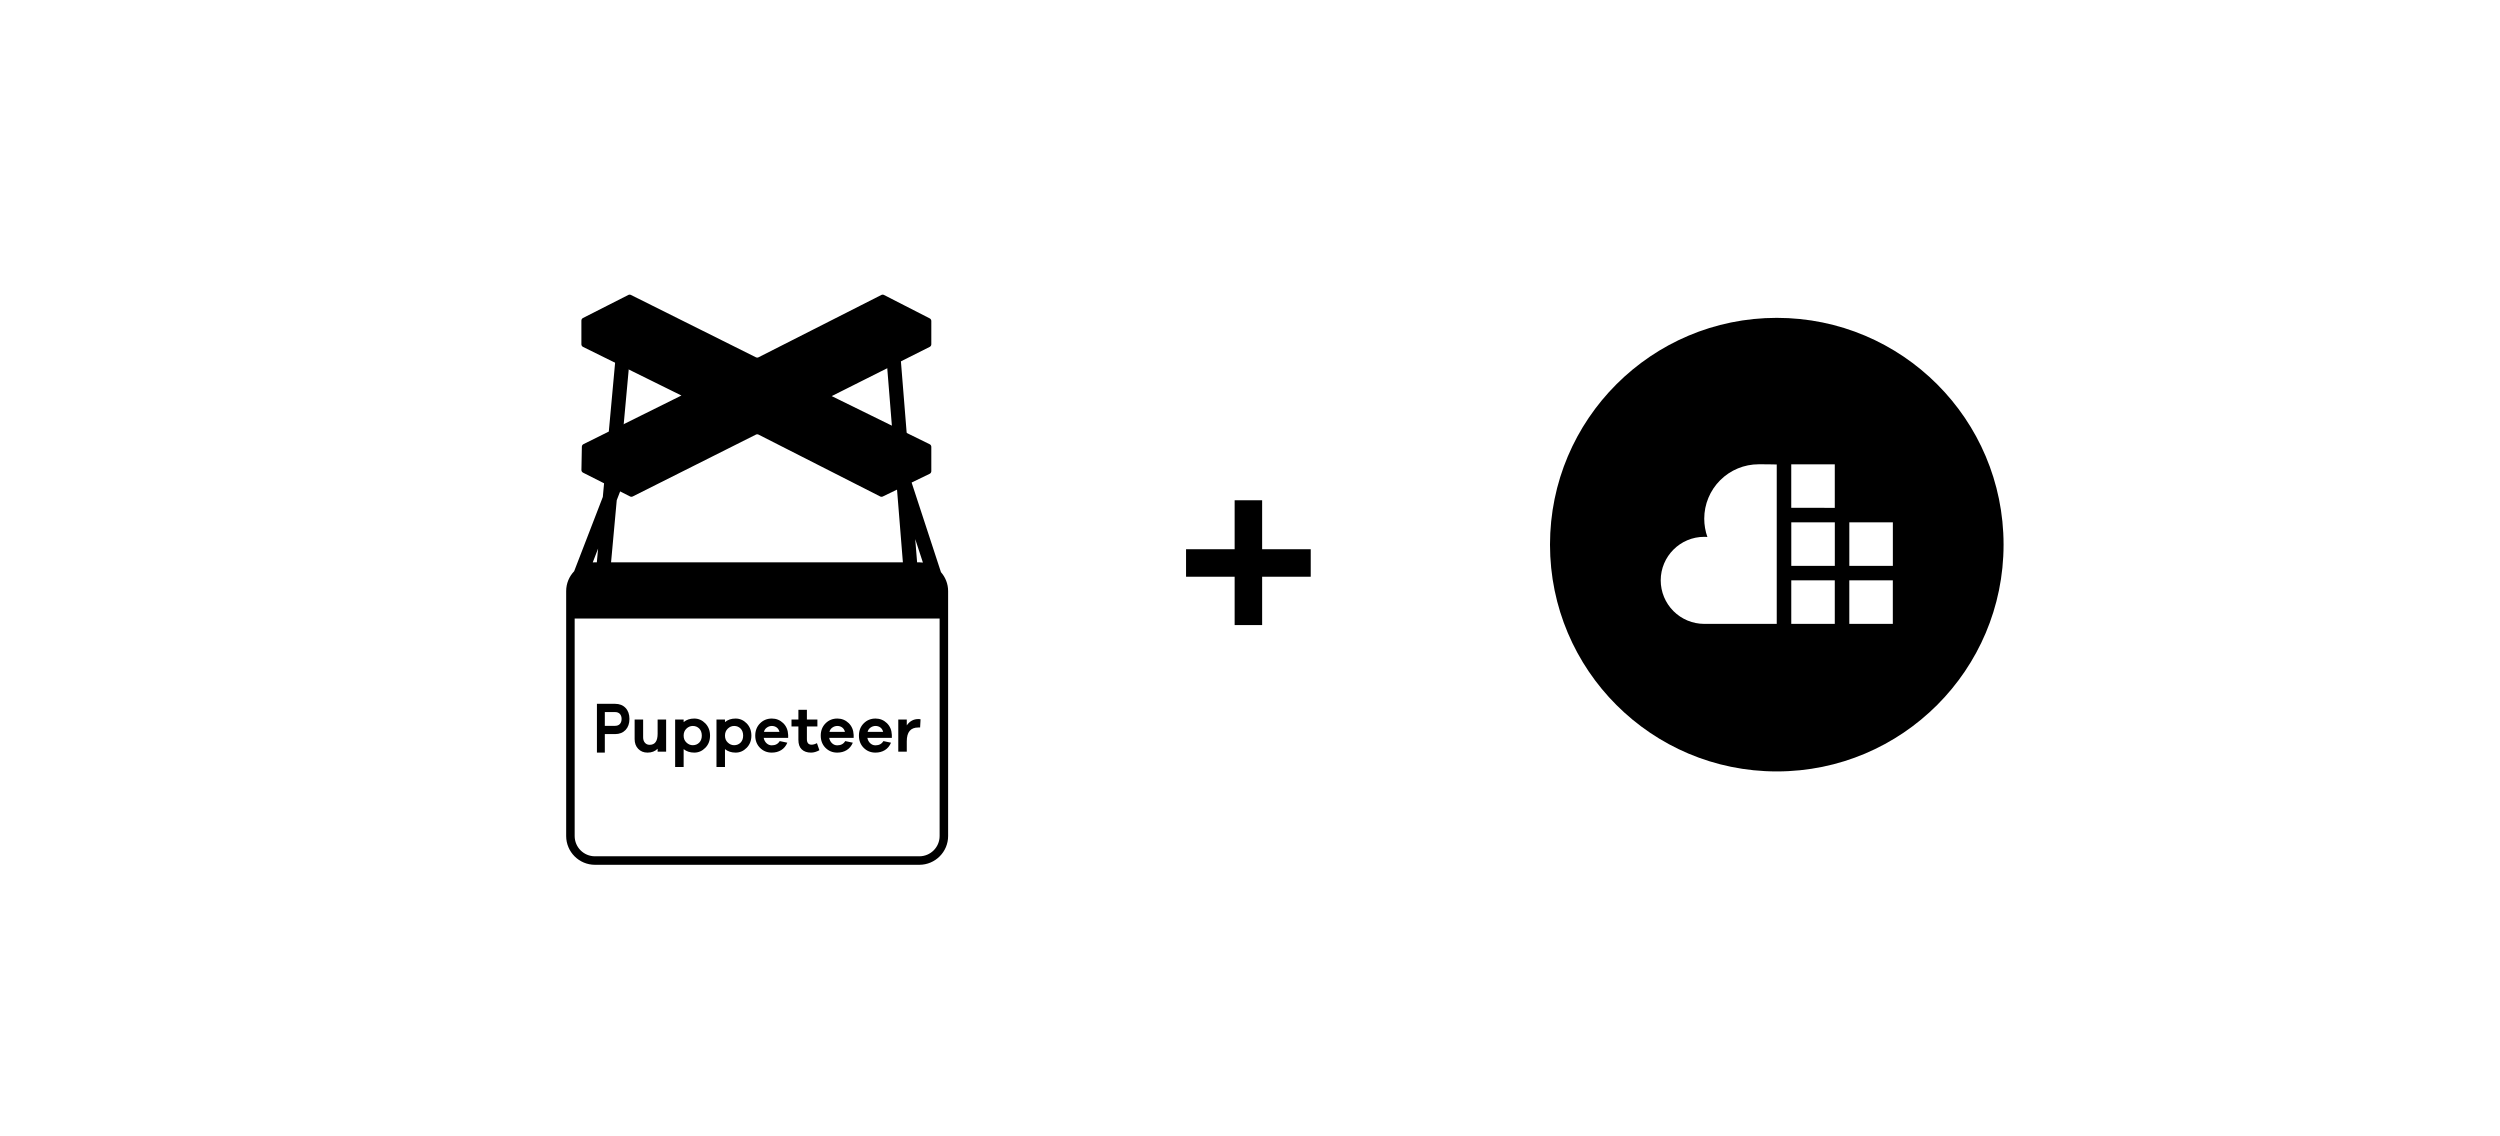 <svg width="1400" height="636" viewBox="0 0 1400 636" fill="none" xmlns="http://www.w3.org/2000/svg">
<rect width="1400" height="636" fill="white" style="fill:white;fill-opacity:1;"/>
<circle cx="995" cy="305" r="127" fill="#4573E8" style="fill:#4573E8;fill:color(display-p3 0.271 0.451 0.91);fill-opacity:1;"/>
<path d="M930 325C930 311.569 940.928 300.625 954.375 300.625C954.968 300.625 955.553 300.625 956.138 300.739C954.976 297.434 954.379 293.956 954.375 290.453C954.381 282.375 957.594 274.631 963.307 268.921C969.02 263.211 976.766 260.002 984.844 260C985.51 260 994.309 260 994.976 260.106V349.375H954.383C947.919 349.371 941.721 346.802 937.149 342.232C932.578 337.661 930.006 331.464 930 325ZM1003.11 349.375V325H1027.48V349.375H1003.11ZM1035.61 349.375V325H1059.98V349.375H1035.61ZM1003.12 316.875V292.5H1027.5V316.875H1003.12ZM1035.62 316.875V292.5H1060V316.875H1035.62ZM1003.1 284.375V260.016H1027.48V284.391L1003.1 284.375Z" fill="white" style="fill:white;fill-opacity:1;"/>
<path d="M691.398 322.969H664.188V307.57H691.398V280.148H706.797V307.57H734.008V322.969H706.797V350.039H691.398V322.969Z" fill="black" style="fill:black;fill-opacity:1;"/>
<path d="M528.791 344.005H318.886V332.167C318.886 324.213 325.333 317.766 333.287 317.766H514.389C522.343 317.766 528.791 324.213 528.791 332.167V344.005Z" fill="#DFDEDF" style="fill:#DFDEDF;fill:color(display-p3 0.875 0.871 0.875);fill-opacity:1;"/>
<path d="M514.168 481.284H333.509C325.433 481.284 318.886 474.737 318.886 466.661V344.004H528.791V466.661C528.791 474.737 522.244 481.284 514.168 481.284Z" fill="white" style="fill:white;fill-opacity:1;"/>
<path d="M526.184 341.625V331.009C526.184 324.741 521.104 319.661 514.837 319.661H333.162C326.895 319.661 321.815 324.741 321.815 331.009V341.625H526.184ZM526.184 468.178V346.385H321.815V468.178C321.815 474.445 326.895 479.525 333.162 479.525H514.837C521.104 479.525 526.184 474.445 526.184 468.178ZM334.228 314.901L334.935 307.184L331.933 314.963C332.34 314.932 332.747 314.901 333.162 314.901H334.228ZM512.526 301.892L513.574 314.901H514.837C515.513 314.901 516.175 314.956 516.829 315.037L512.526 301.892ZM526.936 320.41C529.424 323.246 530.945 326.949 530.945 331.009V468.178C530.945 477.061 523.719 484.286 514.837 484.286H333.162C324.281 484.286 317.055 477.061 317.055 468.178V331.009C317.055 326.704 318.762 322.798 321.522 319.905L337.581 278.282L344.583 201.788L352.484 202.511L346.174 271.433L348.396 272.291L345.38 280.109L342.195 314.901H505.615L496.546 202.32L504.454 201.683L509.802 268.08L509.806 268.079L526.936 320.41ZM334.731 327.42C336.716 327.42 338.325 329.029 338.325 331.014C338.325 333 336.716 334.609 334.731 334.609C332.746 334.609 331.137 333 331.137 331.014C331.137 329.029 332.746 327.42 334.731 327.42ZM347.02 327.42C349.005 327.42 350.614 329.029 350.614 331.014C350.614 333 349.005 334.609 347.02 334.609C345.035 334.609 343.425 333 343.425 331.014C343.425 329.029 345.035 327.42 347.02 327.42ZM358.921 327.42C360.906 327.42 362.516 329.029 362.516 331.014C362.516 333 360.906 334.609 358.921 334.609C356.936 334.609 355.327 333 355.327 331.014C355.327 329.029 356.936 327.42 358.921 327.42Z" fill="black" style="fill:black;fill-opacity:1;"/>
<path d="M347.151 405.416C347.769 404.702 348.094 403.763 348.094 402.597C348.094 401.431 347.769 400.529 347.151 399.815C346.501 399.1 345.59 398.762 344.421 398.762H338.7V406.468H344.421C345.59 406.468 346.501 406.13 347.151 405.416ZM344.421 394.139C346.89 394.139 348.841 394.891 350.304 396.432C351.767 397.972 352.482 400.04 352.482 402.597C352.482 405.19 351.767 407.22 350.337 408.761C348.874 410.303 346.924 411.092 344.421 411.092H338.7V421.464H334.279V394.139H344.421ZM368.27 410.897V402.926H373.031V420.923H368.27V419.3C366.827 420.742 364.952 421.463 362.608 421.463C360.444 421.463 358.712 420.742 357.378 419.336C356.044 417.93 355.395 416.126 355.395 413.89V402.926H360.155V412.88C360.155 414.142 360.48 415.189 361.165 415.946C361.814 416.703 362.679 417.1 363.797 417.1C366.791 417.1 368.27 415.044 368.27 410.897ZM391.602 415.838C392.54 414.864 393.009 413.565 393.009 411.943C393.009 410.32 392.54 408.985 391.602 408.012C390.628 407.037 389.438 406.533 387.96 406.533C386.625 406.533 385.436 407.037 384.389 408.048C383.343 409.058 382.839 410.355 382.839 411.943C382.839 413.529 383.343 414.829 384.389 415.801C385.436 416.812 386.625 417.317 387.96 417.317C389.438 417.317 390.628 416.812 391.602 415.838ZM388.789 402.385C391.134 402.385 393.225 403.288 394.993 405.091C396.76 406.93 397.625 409.201 397.625 411.943C397.625 414.683 396.76 416.956 394.993 418.759C393.225 420.563 391.17 421.463 388.789 421.463C386.445 421.463 384.461 420.814 382.839 419.517V429.508H378.078V402.926H382.839V404.369C384.425 403.034 386.409 402.385 388.789 402.385ZM414.755 415.838C415.692 414.864 416.161 413.565 416.161 411.943C416.161 410.32 415.692 408.985 414.755 408.012C413.781 407.037 412.591 406.533 411.112 406.533C409.778 406.533 408.588 407.037 407.542 408.048C406.496 409.058 405.99 410.355 405.99 411.943C405.99 413.529 406.496 414.829 407.542 415.801C408.588 416.812 409.778 417.317 411.112 417.317C412.591 417.317 413.781 416.812 414.755 415.838ZM411.941 402.385C414.285 402.385 416.377 403.288 418.145 405.091C419.912 406.93 420.777 409.201 420.777 411.943C420.777 414.683 419.912 416.956 418.145 418.759C416.377 420.563 414.322 421.463 411.941 421.463C409.597 421.463 407.614 420.814 405.99 419.517V429.508H401.23V402.926H405.99V404.369C407.578 403.034 409.561 402.385 411.941 402.385ZM427.808 409.851H436.5C436.212 408.733 435.67 407.904 434.914 407.362C434.156 406.821 433.255 406.533 432.244 406.533C431.272 406.533 430.333 406.821 429.504 407.398C428.638 407.976 428.061 408.805 427.808 409.851ZM432.244 402.385C434.697 402.385 436.825 403.251 438.592 404.946C440.359 406.677 441.261 408.876 441.37 411.582V413.205H427.665C427.917 414.467 428.458 415.476 429.288 416.235C430.117 416.992 431.054 417.388 432.172 417.388C434.228 417.388 435.707 416.595 436.645 415.008L440.901 415.91C440.143 417.749 438.989 419.121 437.474 420.058C435.96 420.995 434.192 421.463 432.172 421.463C429.575 421.463 427.376 420.563 425.608 418.796C423.841 417.028 422.939 414.72 422.939 411.943C422.939 409.166 423.841 406.858 425.644 405.054C427.411 403.288 429.612 402.385 432.244 402.385ZM454.496 417.028C455.397 417.028 456.407 416.739 457.489 416.163L458.86 420.13C457.2 421.031 455.65 421.464 454.171 421.464C451.971 421.464 450.24 420.851 448.977 419.66C447.716 418.471 447.102 416.703 447.102 414.287V406.821H443.243V402.926H447.102V397.481H451.863V402.926H457.742V406.821H451.863V413.926C451.863 415.982 452.729 417.028 454.496 417.028ZM464.484 409.851H473.176C472.887 408.733 472.346 407.904 471.589 407.362C470.831 406.821 469.931 406.533 468.92 406.533C467.947 406.533 467.009 406.821 466.179 407.398C465.314 407.976 464.736 408.805 464.484 409.851ZM468.92 402.385C471.373 402.385 473.501 403.251 475.268 404.946C477.035 406.677 477.936 408.876 478.045 411.582V413.205H464.34C464.592 414.467 465.133 415.476 465.964 416.235C466.792 416.992 467.73 417.388 468.848 417.388C470.904 417.388 472.383 416.595 473.32 415.008L477.575 415.91C476.818 417.749 475.665 419.121 474.15 420.058C472.635 420.995 470.868 421.463 468.848 421.463C466.251 421.463 464.051 420.563 462.284 418.796C460.517 417.028 459.615 414.72 459.615 411.943C459.615 409.166 460.517 406.858 462.32 405.054C464.087 403.288 466.288 402.385 468.92 402.385ZM485.869 409.851H494.561C494.272 408.733 493.731 407.904 492.974 407.362C492.216 406.821 491.316 406.533 490.305 406.533C489.332 406.533 488.394 406.821 487.564 407.398C486.699 407.976 486.121 408.805 485.869 409.851ZM490.305 402.385C492.758 402.385 494.886 403.251 496.653 404.946C498.42 406.677 499.321 408.876 499.43 411.582V413.205H485.725C485.978 414.467 486.518 415.476 487.349 416.235C488.177 416.992 489.115 417.388 490.233 417.388C492.289 417.388 493.768 416.595 494.705 415.008L498.961 415.91C498.203 417.749 497.05 419.121 495.535 420.058C494.02 420.995 492.253 421.463 490.233 421.463C487.636 421.463 485.436 420.563 483.669 418.796C481.902 417.028 481 414.72 481 411.943C481 409.166 481.902 406.858 483.705 405.054C485.472 403.288 487.673 402.385 490.305 402.385ZM514.251 402.674C514.793 402.674 515.225 402.71 515.515 402.817L515.261 407.398H514.216C509.924 407.398 507.795 409.959 507.795 415.117V420.923H503.035V402.926H507.795V406.208C509.419 403.863 511.583 402.674 514.251 402.674Z" fill="black" style="fill:black;fill-opacity:1;"/>
<path d="M493.426 275.82L519.111 263.421V251.022L459.77 222.68L519.111 192.124V180.168L494.312 168.654L424.049 203.637L352.605 168.654L329.577 181.054V191.681L385.374 222.237L329.577 250.579V263.421L353.49 275.82L424.344 239.507L493.426 275.82Z" fill="#00D8A2" style="fill:#00D8A2;fill:color(display-p3 0 0.847 0.635);fill-opacity:1;"/>
<path d="M496.647 270.763V265.422L515.981 255.403V261.402L496.647 270.763ZM331.134 255.263L349.816 265.988V270.257L331.134 260.806V255.263ZM426.827 232.709L491.093 264.463V270.848L426.827 237.925V232.709ZM355.369 265.392L421.273 232.716V237.923L355.369 271.266V265.392ZM402.034 211.999L335.342 179.8L352.615 171.021L424.05 208.053L494.288 171.037L512.172 180.197L447.135 212.927C444.535 214.235 444.539 217.949 447.141 219.252L511.507 251.466L494.824 260.111L424.05 223.848L352.024 260.852L335.573 251.408L402.071 218.354C404.705 217.044 404.683 213.278 402.034 211.999ZM331.964 190.709V184.849L394.164 215.881L387.876 218.394L331.964 190.709ZM459.508 218.739C459.423 218.687 453.551 215.916 453.551 215.916L515.981 184.497V190.383L459.508 218.739ZM465.757 221.816L520.629 194.264C521.184 193.985 521.535 193.416 521.535 192.794V179.758C521.535 179.141 521.189 178.576 520.64 178.294L495.046 165.185C494.578 164.945 494.022 164.944 493.552 165.183L424.787 200.077C424.324 200.312 423.776 200.315 423.309 200.082L353.333 165.173C352.868 164.94 352.319 164.943 351.854 165.178L326.479 178.074C325.927 178.354 325.579 178.921 325.579 179.54V192.787C325.579 193.413 325.934 193.984 326.496 194.262L381.598 221.486L326.75 248.719C326.202 248.992 325.849 249.548 325.838 250.162L325.598 263.189C325.587 263.819 325.938 264.401 326.5 264.686L352.849 278.017C353.315 278.252 353.864 278.253 354.33 278.019L423.308 243.383C423.774 243.148 424.325 243.15 424.791 243.386L492.909 278.021C493.367 278.254 493.907 278.26 494.37 278.036L520.607 265.333C521.174 265.058 521.535 264.484 521.535 263.854V250.243C521.535 249.616 521.178 249.043 520.615 248.767L465.757 221.816Z" fill="black" style="fill:black;fill-opacity:1;"/>
</svg>

